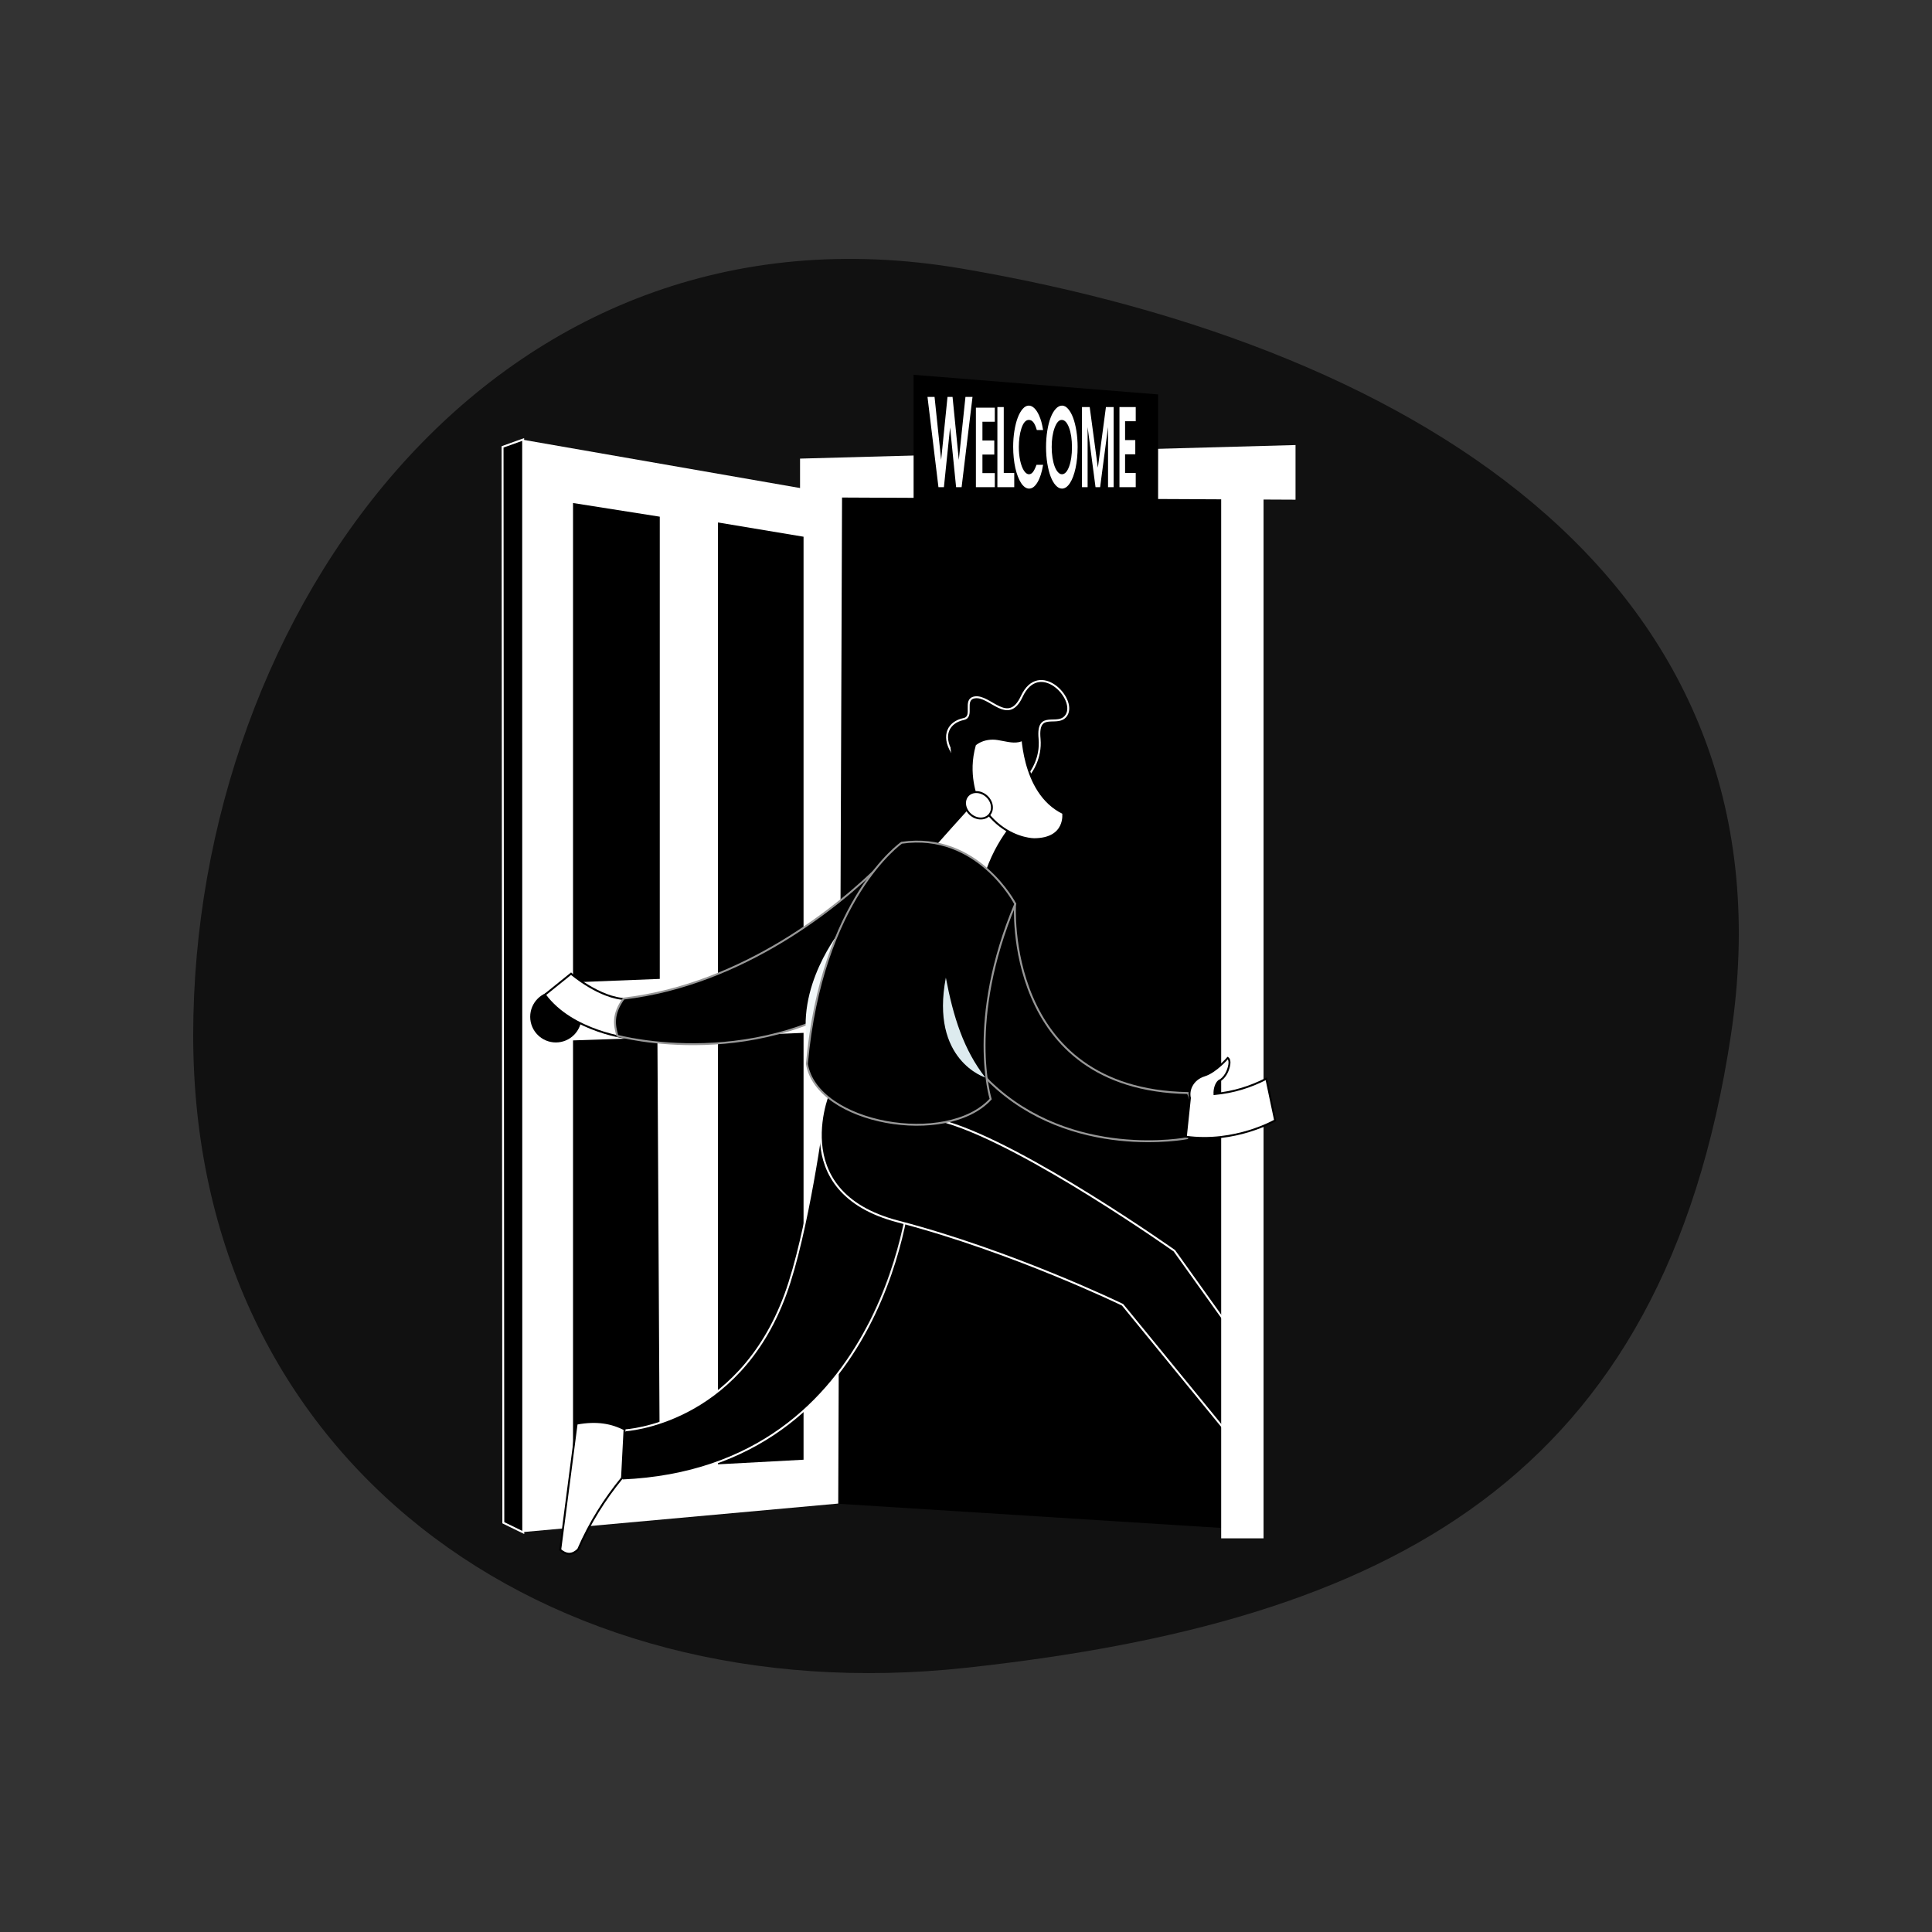 <?xml version="1.0" encoding="UTF-8"?>
<svg width="1000px" height="1000px" viewBox="0 0 1000 1000" version="1.1" xmlns="http://www.w3.org/2000/svg" xmlns:xlink="http://www.w3.org/1999/xlink">
    <rect x="0" y="0" width="1000" height="1000" fill="#333333" stroke="none"/>
    <!-- Generator: Sketch 55.2 (78181) - https://sketchapp.com -->
    <title>5. Illustrations /3. Scenes/ Login</title>
    <desc>Created with Sketch.</desc>
    <g id="5.-Illustrations-/3.-Scenes/-Login" stroke="none" stroke-width="1" fill="none" fill-rule="evenodd">
        <g id="Group" transform="translate(500, 500) scale(-1, 1) translate(-500, -500) translate(100, 134)">
            <path d="M400,729.245 C618.832,753.032 800,621.003 800,401.851 C800,182.699 643.438,-36.198 402.048,5.041 C160.658,46.281 -30.683,171.45 4.096,401.851 C38.875,632.252 181.168,705.459 400,729.245 Z" id="Oval" fill="#111111"></path>
            <polygon id="Shape" fill="#000000" points="465.132 123.386 267.097 122.473 264.556 657.078 466.826 644.293"></polygon>
            <g id="Door" transform="translate(464.155, 93.481)">
                <polygon id="Shape" fill="#FFFFFF" points="4.63273864e-12 28.918 1.974 550.761 165.188 565.524 165.188 0.132"></polygon>
                <path d="M19.929,307.125 L64.215,308.894 L64.215,530.449 L19.929,528.068 L19.929,307.125 Z M95.566,309.565 L139.243,311.029 L139.243,535.939 L94.346,532.947 L95.566,309.565 Z M19.929,50.323 L64.215,42.942 L64.215,279.137 L19.929,277.366 L19.929,50.323 Z M94.346,39.954 L139.243,32.878 L139.243,280.967 L94.346,279.196 L94.346,39.954 Z" id="Combined-Shape" fill="#000000"></path>
                <polygon id="Shape" stroke="#FFFFFF" fill="#000000" points="175.327 560.685 175.72 3.825 165.061 1.30739863e-12 165.004 565.718"></polygon>
                <path d="M148.131,285.519 C155.464,285.519 161.417,291.472 161.417,298.805 C161.417,306.138 155.464,312.091 148.131,312.091 C140.798,312.091 134.845,306.138 134.845,298.805 C134.845,291.472 140.798,285.519 148.131,285.519 Z" id="Shape" fill="#000000"></path>
            </g>
            <path d="M428.583,478.531 C428.583,478.531 438.606,626.268 578.037,632.271 C581.603,623.99 581.014,615.943 576.496,606.336 C576.496,606.336 518.256,603.362 493.499,536.029 C481.839,504.315 473.799,443.244 473.799,443.244 C473.799,443.244 433.456,432.044 428.583,478.531 Z" id="Shape" stroke="#FFFFFF" fill="#000000"></path>
            <path d="M430.244,491.146 L463.124,483.25 C444.599,508.647 451.603,552.28 451.603,552.28 C451.112,552.02 450.629,551.755 450.153,551.483 C437.991,527.907 432.576,504.834 430.244,491.146 Z" id="Shape" fill="#000000" opacity="0.091"></path>
            <path d="M470.098,429.04 C470.098,429.04 494.783,482.714 435.221,498.244 C375.855,513.723 318.961,541.352 318.961,541.352 L256.723,617.455 C244.672,616.43 251.573,581.979 249.191,573.506 L292.142,513.397 C292.142,513.397 368.833,459.145 410.027,446.872 L470.098,429.04 Z" id="Shape" stroke="#FFFFFF" fill="#000000"></path>
            <path d="M576.733,605.808 L578.04,630.973 C586.972,641.881 594.689,654.054 600.736,667.967 C603.457,670.65 606.479,671.234 610.025,668.158 L601.526,602.876 C590.799,600.86 583.119,602.548 576.733,605.808 Z" id="Shape" stroke="#000000" fill="#FFFFFF"></path>
            <polygon id="Path" fill="#FFFFFF" points="267.918 124.452 267.918 662.248 245.99 662.248 245.99 124.556 229.436 124.635 229.436 96.351 485.899 103.378 485.899 123.415"></polygon>
            <g id="Welcome" transform="translate(363.623, 97.5) scale(-1, 1) translate(-363.623, -97.5) translate(300.123, 60)">
                <polygon id="Shape" fill="#000000" points="126.561 10.158 7.531753e-13 -1.02318154e-12 7.531753e-13 74.115 126.561 67.344"></polygon>
                <path d="M67.03,28.579 L63.776,28.579 C63.244,26.751 62.653,25.422 62.004,24.59 C61.354,23.758 60.573,23.343 59.661,23.343 C58.024,23.343 56.721,24.86 55.754,27.894 C55.353,29.118 55.037,30.571 54.806,32.253 C54.574,33.934 54.459,35.625 54.459,37.325 C54.459,39.865 54.694,42.223 55.163,44.398 C55.633,46.573 56.272,48.296 57.081,49.566 C57.889,50.836 58.77,51.472 59.724,51.472 C60.477,51.472 61.152,51.097 61.75,50.348 C62.347,49.598 62.968,48.346 63.61,46.591 C63.61,46.591 64.75,46.591 67.03,46.591 C66.415,50.375 65.457,53.372 64.154,55.584 C62.852,57.796 61.396,58.901 59.786,58.901 C59.033,58.901 58.299,58.645 57.583,58.134 C56.868,57.622 56.21,56.9 55.609,55.968 C55.008,55.036 54.453,53.907 53.946,52.582 C53.438,51.257 53.008,49.804 52.655,48.223 C52.303,46.642 52.028,44.915 51.831,43.041 C51.634,41.168 51.536,39.244 51.536,37.27 C51.536,34.382 51.75,31.622 52.178,28.99 C52.607,26.358 53.18,24.092 53.899,22.191 C54.618,20.29 55.474,18.773 56.469,17.64 C57.464,16.507 58.508,15.94 59.599,15.94 C60.587,15.94 61.539,16.374 62.455,17.243 C63.37,18.111 64.194,19.358 64.926,20.985 C65.424,22.118 65.825,23.233 66.129,24.33 C66.433,25.426 66.733,26.843 67.03,28.579 Z" id="Shape" fill="#FFFFFF"></path>
                <path d="M76.845,15.94 C77.937,15.94 78.98,16.507 79.975,17.64 C80.97,18.773 81.827,20.295 82.545,22.205 C83.264,24.115 83.836,26.395 84.261,29.045 C84.686,31.695 84.898,34.474 84.898,37.38 C84.898,41.364 84.542,45.001 83.831,48.291 C83.119,51.581 82.145,54.172 80.908,56.064 C79.671,57.955 78.303,58.901 76.804,58.901 C75.671,58.901 74.594,58.344 73.575,57.229 C72.556,56.114 71.68,54.602 70.948,52.692 C70.216,50.782 69.633,48.497 69.202,45.838 C68.77,43.178 68.554,40.377 68.554,37.435 C68.554,34.455 68.768,31.636 69.196,28.977 C69.625,26.317 70.205,24.037 70.938,22.136 C71.67,20.235 72.549,18.728 73.575,17.613 C74.601,16.498 75.691,15.94 76.845,15.94 Z M76.659,23.343 C75.228,23.343 74.007,24.709 72.995,27.441 C71.983,30.174 71.477,33.487 71.477,37.38 C71.477,39.335 71.615,41.181 71.891,42.918 C72.167,44.654 72.541,46.148 73.01,47.4 C73.48,48.652 74.043,49.644 74.7,50.375 C75.356,51.106 76.051,51.472 76.783,51.472 C78.269,51.472 79.504,50.146 80.488,47.496 C81.473,44.846 81.965,41.51 81.965,37.489 C81.965,33.413 81.462,30.037 80.457,27.359 C79.452,24.681 78.186,23.343 76.659,23.343 Z" id="Combined-Shape" fill="#FFFFFF"></path>
                <path d="M15.688,58.161 L12.864,58.161 C12.864,58.161 10.973,42.585 7.191,11.432 C7.191,11.432 8.409,11.432 10.845,11.432 C10.845,11.432 11.982,22.304 14.257,44.047 C14.257,44.047 15.356,33.175 17.553,11.432 C17.553,11.432 18.422,11.432 20.16,11.432 C20.16,11.432 21.242,22.304 23.405,44.047 C23.405,44.047 24.551,33.175 26.842,11.432 C26.842,11.432 28.06,11.432 30.497,11.432 L24.849,58.161 L22,58.161 C22,58.161 20.961,47.856 18.882,27.245 L15.688,58.161 Z" id="Shape" fill="#FFFFFF"></path>
                <path d="M46.665,50.814 L52.096,50.814 L52.096,58.161 L43.369,58.161 C43.369,58.161 43.369,44.334 43.369,16.681 C43.369,16.681 44.468,16.681 46.665,16.681 L46.665,50.814 Z" id="Shape" fill="#FFFFFF"></path>
                <path d="M42.029,24.307 L35.629,24.307 L35.629,33.987 L41.764,33.987 L41.764,41.275 L35.629,41.275 L35.629,50.874 L42.029,50.874 L42.029,58.161 L32.248,58.161 C32.248,58.161 32.248,44.447 32.248,17.019 C32.248,17.019 35.508,17.019 42.029,17.019 L42.029,24.307 Z" id="Shape" fill="#FFFFFF"></path>
                <path d="M114.975,24.028 L109.461,24.028 L109.461,33.788 L114.747,33.788 L114.747,41.136 L109.461,41.136 L109.461,50.814 L114.975,50.814 L114.975,58.161 L106.549,58.161 C106.549,58.161 106.549,44.334 106.549,16.681 C106.549,16.681 109.358,16.681 114.975,16.681 L114.975,24.028 Z" id="Shape" fill="#FFFFFF"></path>
                <path d="M90.07,58.161 L87.158,58.161 C87.158,58.161 87.158,44.334 87.158,16.681 C87.158,16.681 88.488,16.681 91.148,16.681 C91.148,16.681 92.557,27.153 95.376,48.099 C95.376,48.099 96.769,37.626 99.553,16.681 C99.553,16.681 100.883,16.681 103.543,16.681 L103.543,58.161 L100.641,58.161 C100.641,58.161 100.641,47.789 100.641,27.044 L96.547,58.161 L94.164,58.161 C94.164,58.161 92.799,47.789 90.07,27.044 L90.07,58.161 Z" id="Shape" fill="#FFFFFF"></path>
            </g>
            <g id="Character" transform="translate(240, 218.475)">
                <path d="M132.442,70.487 C132.442,70.487 146.339,83.928 151.417,106.029 C168.983,116.36 177.876,109.329 184.285,94.263 C184.285,94.263 151.778,57.381 151.047,57.554 L132.442,70.487 Z" id="Shape" stroke="#000000" fill="#FFFFFF"></path>
                <path d="M126.673,47.56 C126.673,47.56 120.943,40.223 121.924,29.896 C123.39,14.464 112.195,24.44 107.966,17.608 C102.648,9.014 122.193,-11.194 131.159,8.043 C138.264,23.285 147.589,7.1 155.556,8.502 C161.702,9.583 155.661,18.538 161.193,19.691 C168.824,21.283 172.661,27.879 167.309,36.899 C152.395,62.034 126.673,47.56 126.673,47.56 Z" id="Shape" stroke="#FFFFFF" fill="#000000"></path>
                <g id="Hand" transform="translate(286, 136.525) rotate(-13) translate(-286, -136.525) translate(202, 77.525)">
                    <path d="M119.747,117.024 C119.747,117.024 149.566,120.567 167.773,104.919 L157.046,91.24 C157.046,91.24 139.725,100.392 126.242,97.637 L119.747,117.024 Z" id="Shape" stroke="#000000" fill="#FFFFFF"></path>
                    <path d="M13.475,-8.81072992e-13 C29.468,25.629 68.975,76.749 127.621,97.665 C131.573,107.172 129.104,112.252 126.469,117.16 C126.469,117.16 48.987,120.268 7.95807864e-13,59.995 L13.475,-8.81072992e-13 Z" id="Shape" stroke="#979797" fill="#000000"></path>
                </g>
                <path d="M131.033,24.426 C131.033,24.426 131.671,57.742 109.702,68.381 C109.702,68.381 107.743,81.801 124.72,81.896 C124.72,81.896 124.72,81.896 124.72,81.896 C124.73,81.896 159.136,82.08 162.389,26.01 C162.389,26.01 143.701,27.747 131.033,24.426 Z" id="Shape" stroke="#000000" fill="#FFFFFF"></path>
                <path d="M163.053,33.905 L168.018,34.428 C167.407,42.856 164.789,53.161 158.922,61.717 C155.794,64.021 154.218,60.841 154.218,60.841 C153.768,59.422 159.262,48.603 154.89,33.235 C152.597,31.448 149.685,30.383 146.177,30.361 C139.664,30.319 130.547,36.02 125.942,25.551 L133.277,14.406 L165.145,25.965 L163.053,33.905 Z" id="Combined-Shape" fill="#000000"></path>
                <path d="M149.328,59.66 C152.389,56.902 156.762,56.758 159.087,59.338 C161.412,61.919 160.814,66.253 157.753,69.011 C154.691,71.769 150.319,71.913 147.994,69.332 C145.669,66.752 146.267,62.417 149.328,59.66 Z" id="Shape" stroke="#000000" fill="#FFFFFF"></path>
                <path d="M224.685,128.77 C224.685,128.77 249.143,158.509 241.543,190.458 L209.239,169.339 L224.685,128.77 Z" id="Shape" fill="#F2F8F9"></path>
                <path d="M45.142,213.286 C41.906,221.088 42.05,228.883 45.505,236.671 C45.505,236.671 105.294,248.383 147.597,207.576 C147.605,207.569 172.906,183.156 169.425,135.582 C162.861,118.486 151.631,109.639 134.609,115.314 C134.609,115.314 141.025,211.562 45.142,213.286 Z" id="Shape" stroke="#979797" fill="#000000"></path>
                <path d="M193.327,83.73 C193.327,83.73 234.603,112.347 242.345,198.171 C237.164,229.332 169.87,241.103 147.234,216.396 C147.234,216.396 159.89,175.844 134.499,115.417 C134.499,115.417 153.82,78.009 193.327,83.73 Z" id="Shape" stroke="#979797" fill="#000000"></path>
                <path d="M149.995,205.252 C149.995,205.252 178.664,196.407 170.429,153.556 C166.591,173.819 161.25,190.87 149.995,205.252 Z" id="Shape" fill="#DDEBEF"></path>
                <path d="M31.38,213.797 C31.496,211.615 30.874,208.575 29.102,207.016 C28.983,206.911 25.497,205.642 23.944,199.726 C22.962,195.986 24.504,195.128 24.504,195.128 C24.504,195.128 30.663,202.316 36.56,204.156 C42.964,206.154 45.103,211.932 44.103,215.851 L46.205,235.894 C20.635,239.426 1.77990955e-12,227.426 1.77990955e-12,227.426 L4.542,205.894 C12.786,210.108 21.554,212.88 31.38,213.797 Z" id="Combined-Shape" stroke="#000000" fill="#FFFFFF"></path>
            </g>
            <g id="Legs" transform="translate(248.85, 429.04)"></g>
        </g>
    </g>
</svg>